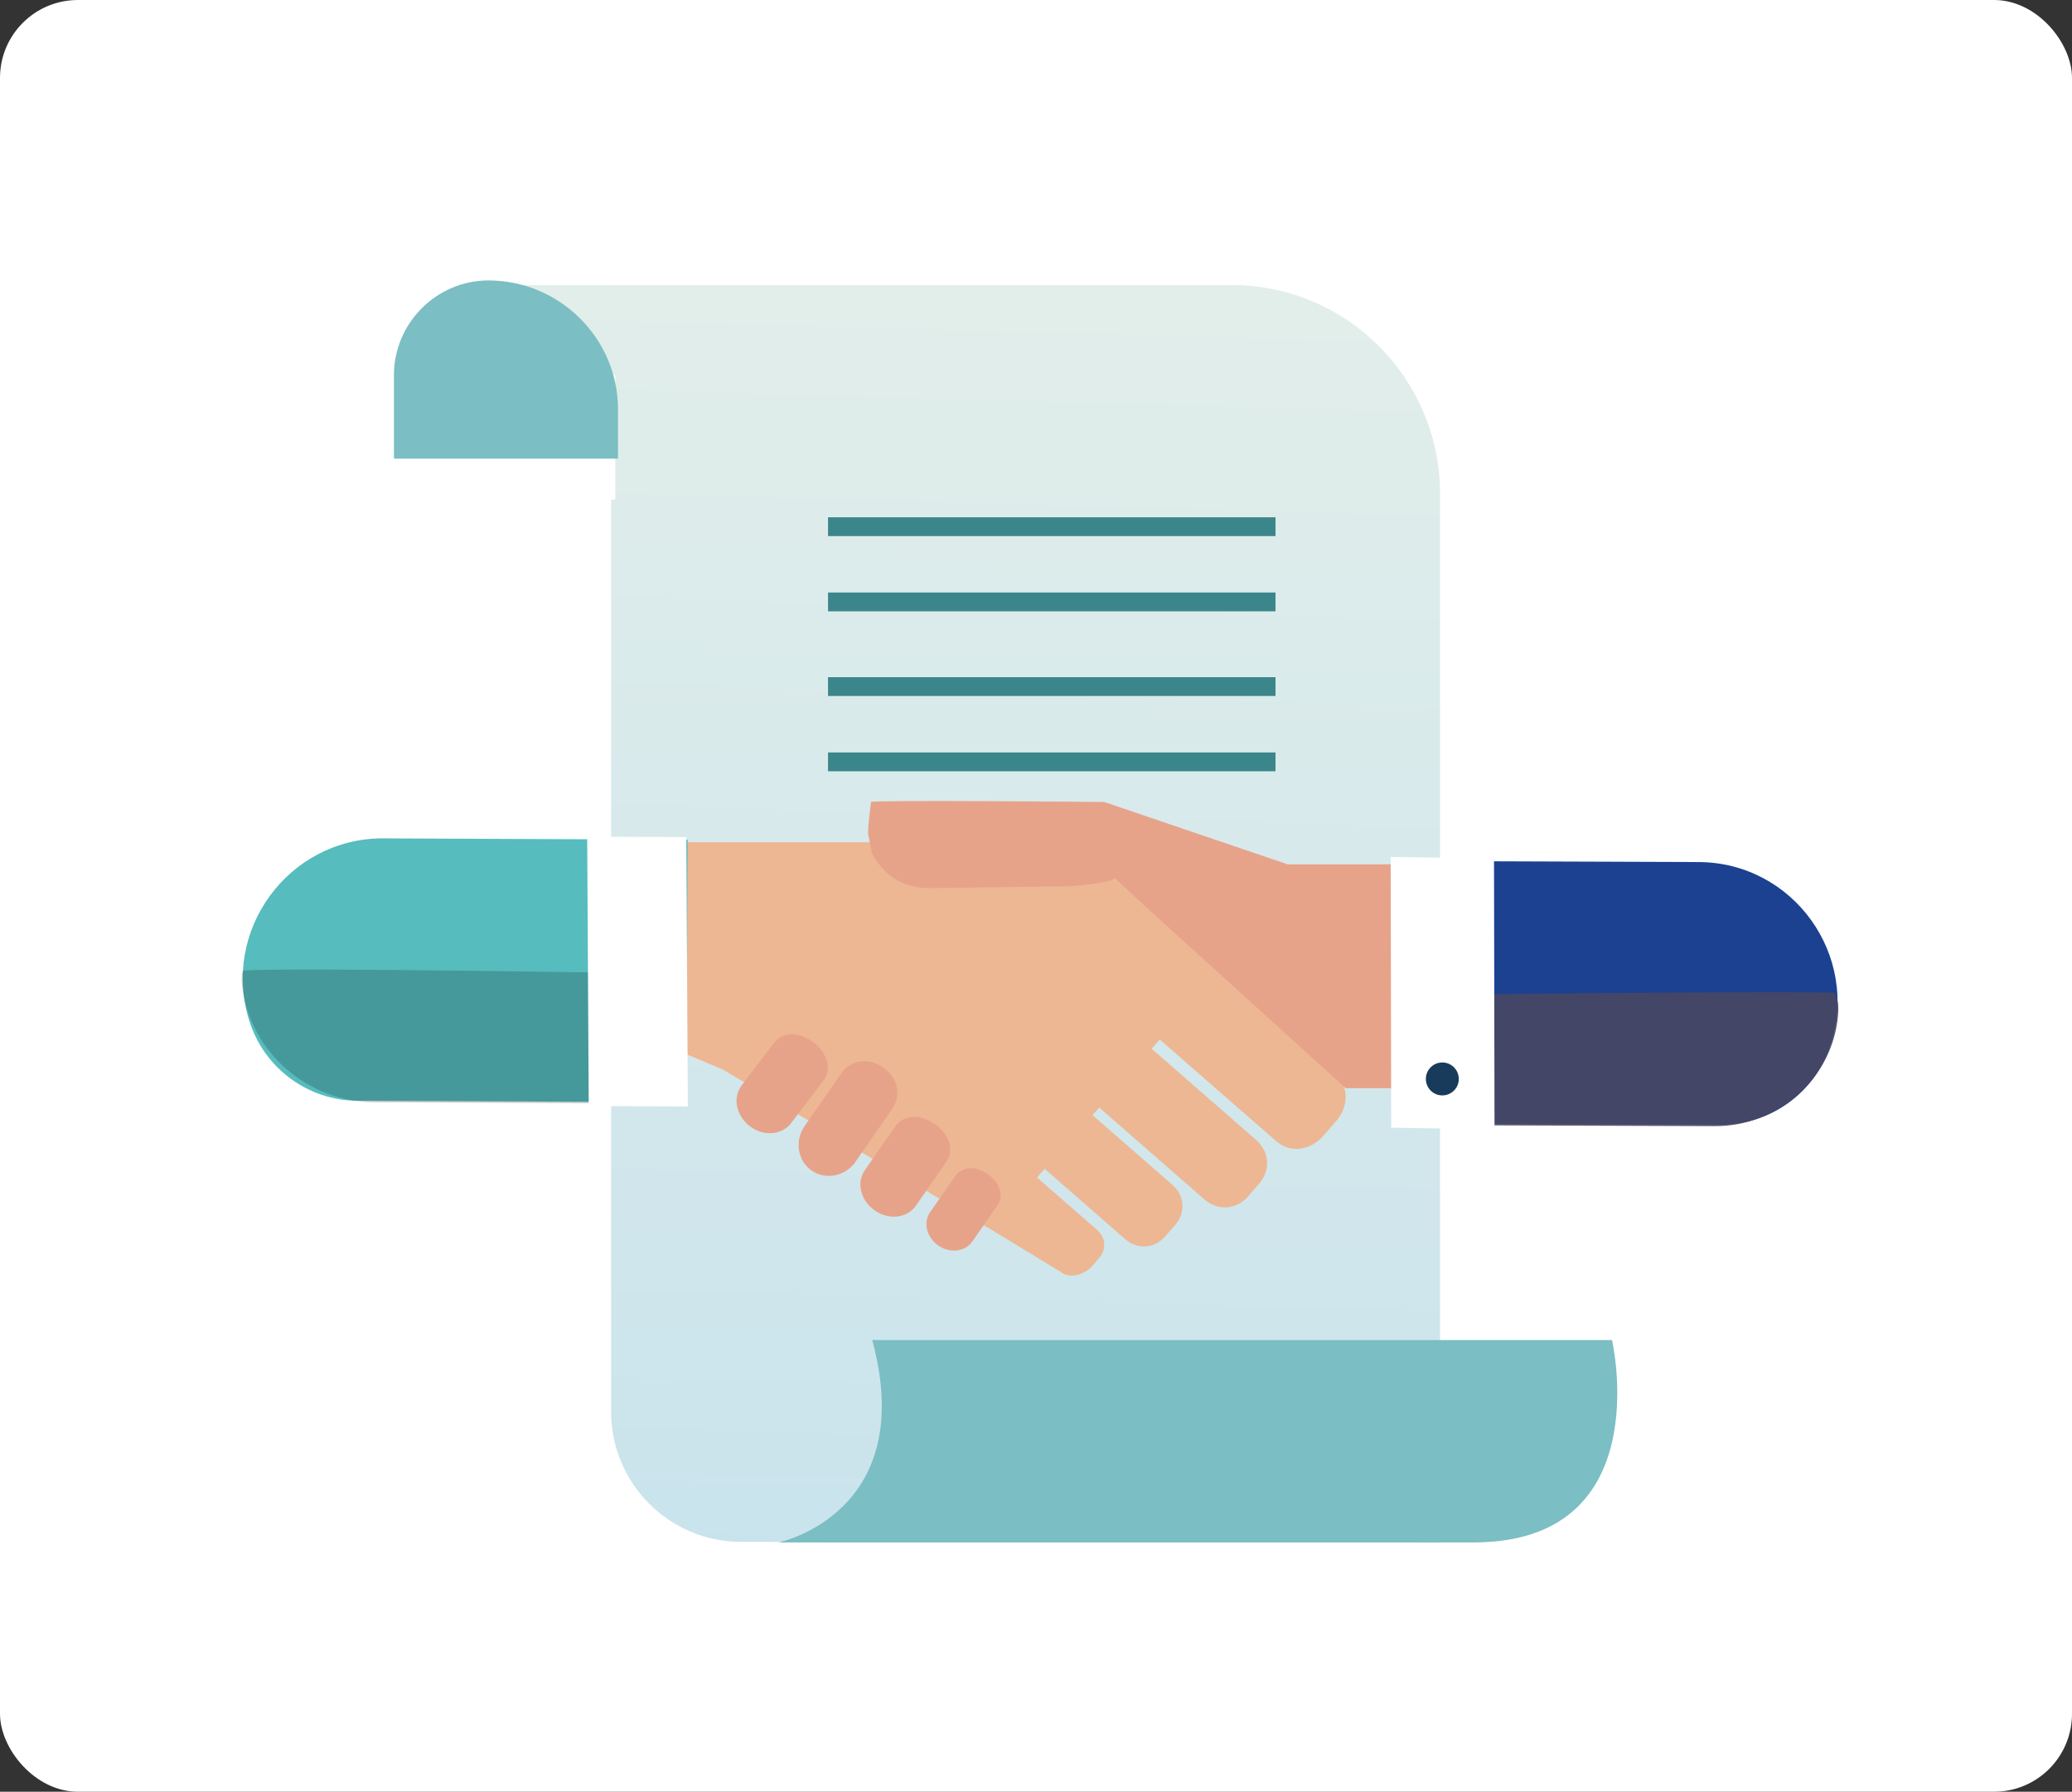 <svg width="266" height="230" viewBox="0 0 266 230" fill="none" xmlns="http://www.w3.org/2000/svg">
<rect x="0" y="0" width="266" height="230" fill="#333333" stroke="none"/>
<rect width="266" height="230" rx="10" fill="white"/>
<g clip-path="url(#clip0_1_341)">
<path d="M62.092 36.594V48.144H78.987V64.135H78.454V181.257C78.454 190.427 85.942 197.926 95.098 197.926C96.549 197.926 184.867 198.009 184.867 198.009V63.388C184.867 48.59 172.889 36.594 158.112 36.594H62.092Z" fill="url(#paint0_linear_1_341)"/>
<path d="M50.573 58.873V48.163C50.573 41.485 56.027 36.014 62.69 36C71.846 36 79.334 43.439 79.334 52.529V58.873H50.568H50.573Z" fill="#7BBEC3"/>
<path d="M163.747 66.404H106.302V68.818H163.747V66.404Z" fill="#3B868A"/>
<path d="M163.747 76.061H106.302V78.475H163.747V76.061Z" fill="#3B868A"/>
<path d="M163.747 86.929H106.302V89.343H163.747V86.929Z" fill="#3B868A"/>
<path d="M163.747 96.591H106.302V99.004H163.747V96.591Z" fill="#3B868A"/>
<path d="M189.162 198H99.954C99.954 198 117.989 194.288 111.979 172.018H206.947C206.947 172.018 212.957 198 189.167 198H189.162Z" fill="#7BBEC3"/>
<path d="M171.364 137.803L137.793 108.127H79.469V134.272L86.757 134.741L92.869 137.33L127.205 157.818L136.12 163.238C137.288 164.259 139.276 163.595 140.203 162.537L141.106 161.493C142.028 160.43 142.01 158.899 140.842 157.883L133.136 151.154L134.119 150.05L144.433 159.052C146.097 160.505 148.261 160.236 149.581 158.723L150.874 157.238C152.19 155.725 152.162 153.539 150.499 152.087L140.258 143.149L141.12 142.179L154.586 153.938C156.411 155.53 158.784 155.238 160.225 153.576L161.643 151.948C163.084 150.291 163.056 147.896 161.23 146.305L147.844 134.62L148.891 133.446L163.811 146.467C165.693 148.11 168.264 147.664 169.905 145.785L171.513 143.938C173.153 142.054 173.241 139.441 171.36 137.803H171.364Z" fill="#EDB793"/>
<path d="M180.59 139.687L179.413 110.953H165.303L141.76 102.949C141.76 102.949 112.363 102.67 111.826 102.949C111.826 102.949 111.432 105.7 111.446 107.074L111.942 109.524C113.888 113.195 116.932 114.03 119.425 114.002L137.029 113.77C138.076 113.756 142.33 113.385 143.089 112.777L172.754 139.692H180.585L180.59 139.687Z" fill="#E7A38A"/>
<path d="M117.572 154.788C116.464 156.379 114.101 156.648 112.294 155.386C110.487 154.124 109.917 151.808 111.024 150.217L114.935 144.597C116.042 143.005 118.202 143.033 120.009 144.291C121.816 145.553 122.59 147.572 121.482 149.163L117.572 154.783V154.788Z" fill="#E7A38A"/>
<path d="M109.856 149.108C108.536 151.006 106.001 151.521 104.189 150.259C102.382 148.996 101.988 146.435 103.304 144.537L107.966 137.836C109.287 135.938 111.576 135.776 113.383 137.033C115.19 138.295 115.829 140.504 114.509 142.402L109.852 149.098L109.856 149.108Z" fill="#E7A38A"/>
<path d="M101.553 144.184C100.381 145.729 98.008 145.901 96.252 144.565C94.5 143.228 94.028 140.894 95.2 139.349L99.343 133.896C100.515 132.351 102.674 132.471 104.426 133.803C106.182 135.14 106.868 137.191 105.695 138.736L101.553 144.189V144.184Z" fill="#E7A38A"/>
<path d="M124.809 159.386C123.897 160.7 121.941 160.922 120.449 159.883C118.952 158.839 118.484 156.932 119.402 155.614L122.632 150.973C123.544 149.66 125.328 149.678 126.82 150.723C128.313 151.762 128.952 153.428 128.039 154.746L124.814 159.386H124.809Z" fill="#E7A38A"/>
<path d="M218.058 110.661L178.899 110.522L178.778 144.221L220.894 144.37C227.298 144.393 232.988 140.282 234.99 134.189C238.789 122.62 230.212 110.703 218.054 110.661H218.058Z" fill="#1C4191"/>
<g style="mix-blend-mode:multiply" opacity="0.9">
<path d="M235.421 127.423C223.345 127.205 178.839 127.752 178.839 127.752L178.778 144.416L220.143 144.56C227.974 144.588 234.777 138.908 235.87 131.144C236.116 129.418 236.042 128.035 235.416 127.423H235.421Z" fill="#474763"/>
</g>
<path d="M191.799 110.225L191.864 144.982L178.602 144.76L178.533 110.002L191.799 110.225Z" fill="white"/>
<path d="M185.168 136.388C186.336 136.388 187.277 137.344 187.277 138.509C187.277 139.678 186.322 140.62 185.154 140.616C183.987 140.616 183.046 139.664 183.051 138.495C183.051 137.325 184.005 136.383 185.168 136.388Z" fill="#183B5B"/>
<path d="M49.248 107.622L88.277 107.793L88.129 141.488L45.888 141.302C39.559 141.274 33.966 137.168 32.033 131.13C28.303 119.473 37.024 107.566 49.243 107.617L49.248 107.622Z" fill="#56BCBE"/>
<g style="mix-blend-mode:multiply" opacity="0.19">
<path d="M31.227 124.601C36.139 124.119 88.203 125.023 88.203 125.023L88.129 141.683L48.112 141.507C39.559 141.469 32.219 135.186 31.083 126.694C30.94 125.636 30.963 124.87 31.222 124.597L31.227 124.601Z" fill="black"/>
</g>
<path d="M75.382 107.399L75.581 141.98L88.305 142.036L88.106 107.454L75.382 107.399Z" fill="white"/>
</g>
<defs>
<linearGradient id="paint0_linear_1_341" x1="125.736" y1="34.654" x2="120.638" y2="221.044" gradientUnits="userSpaceOnUse">
<stop stop-color="#E2EEEA"/>
<stop offset="1" stop-color="#C6E2ED"/>
</linearGradient>
<clipPath id="clip0_1_341">
<rect width="205" height="162" fill="white" transform="translate(31 36)"/>
</clipPath>
</defs>
</svg>
